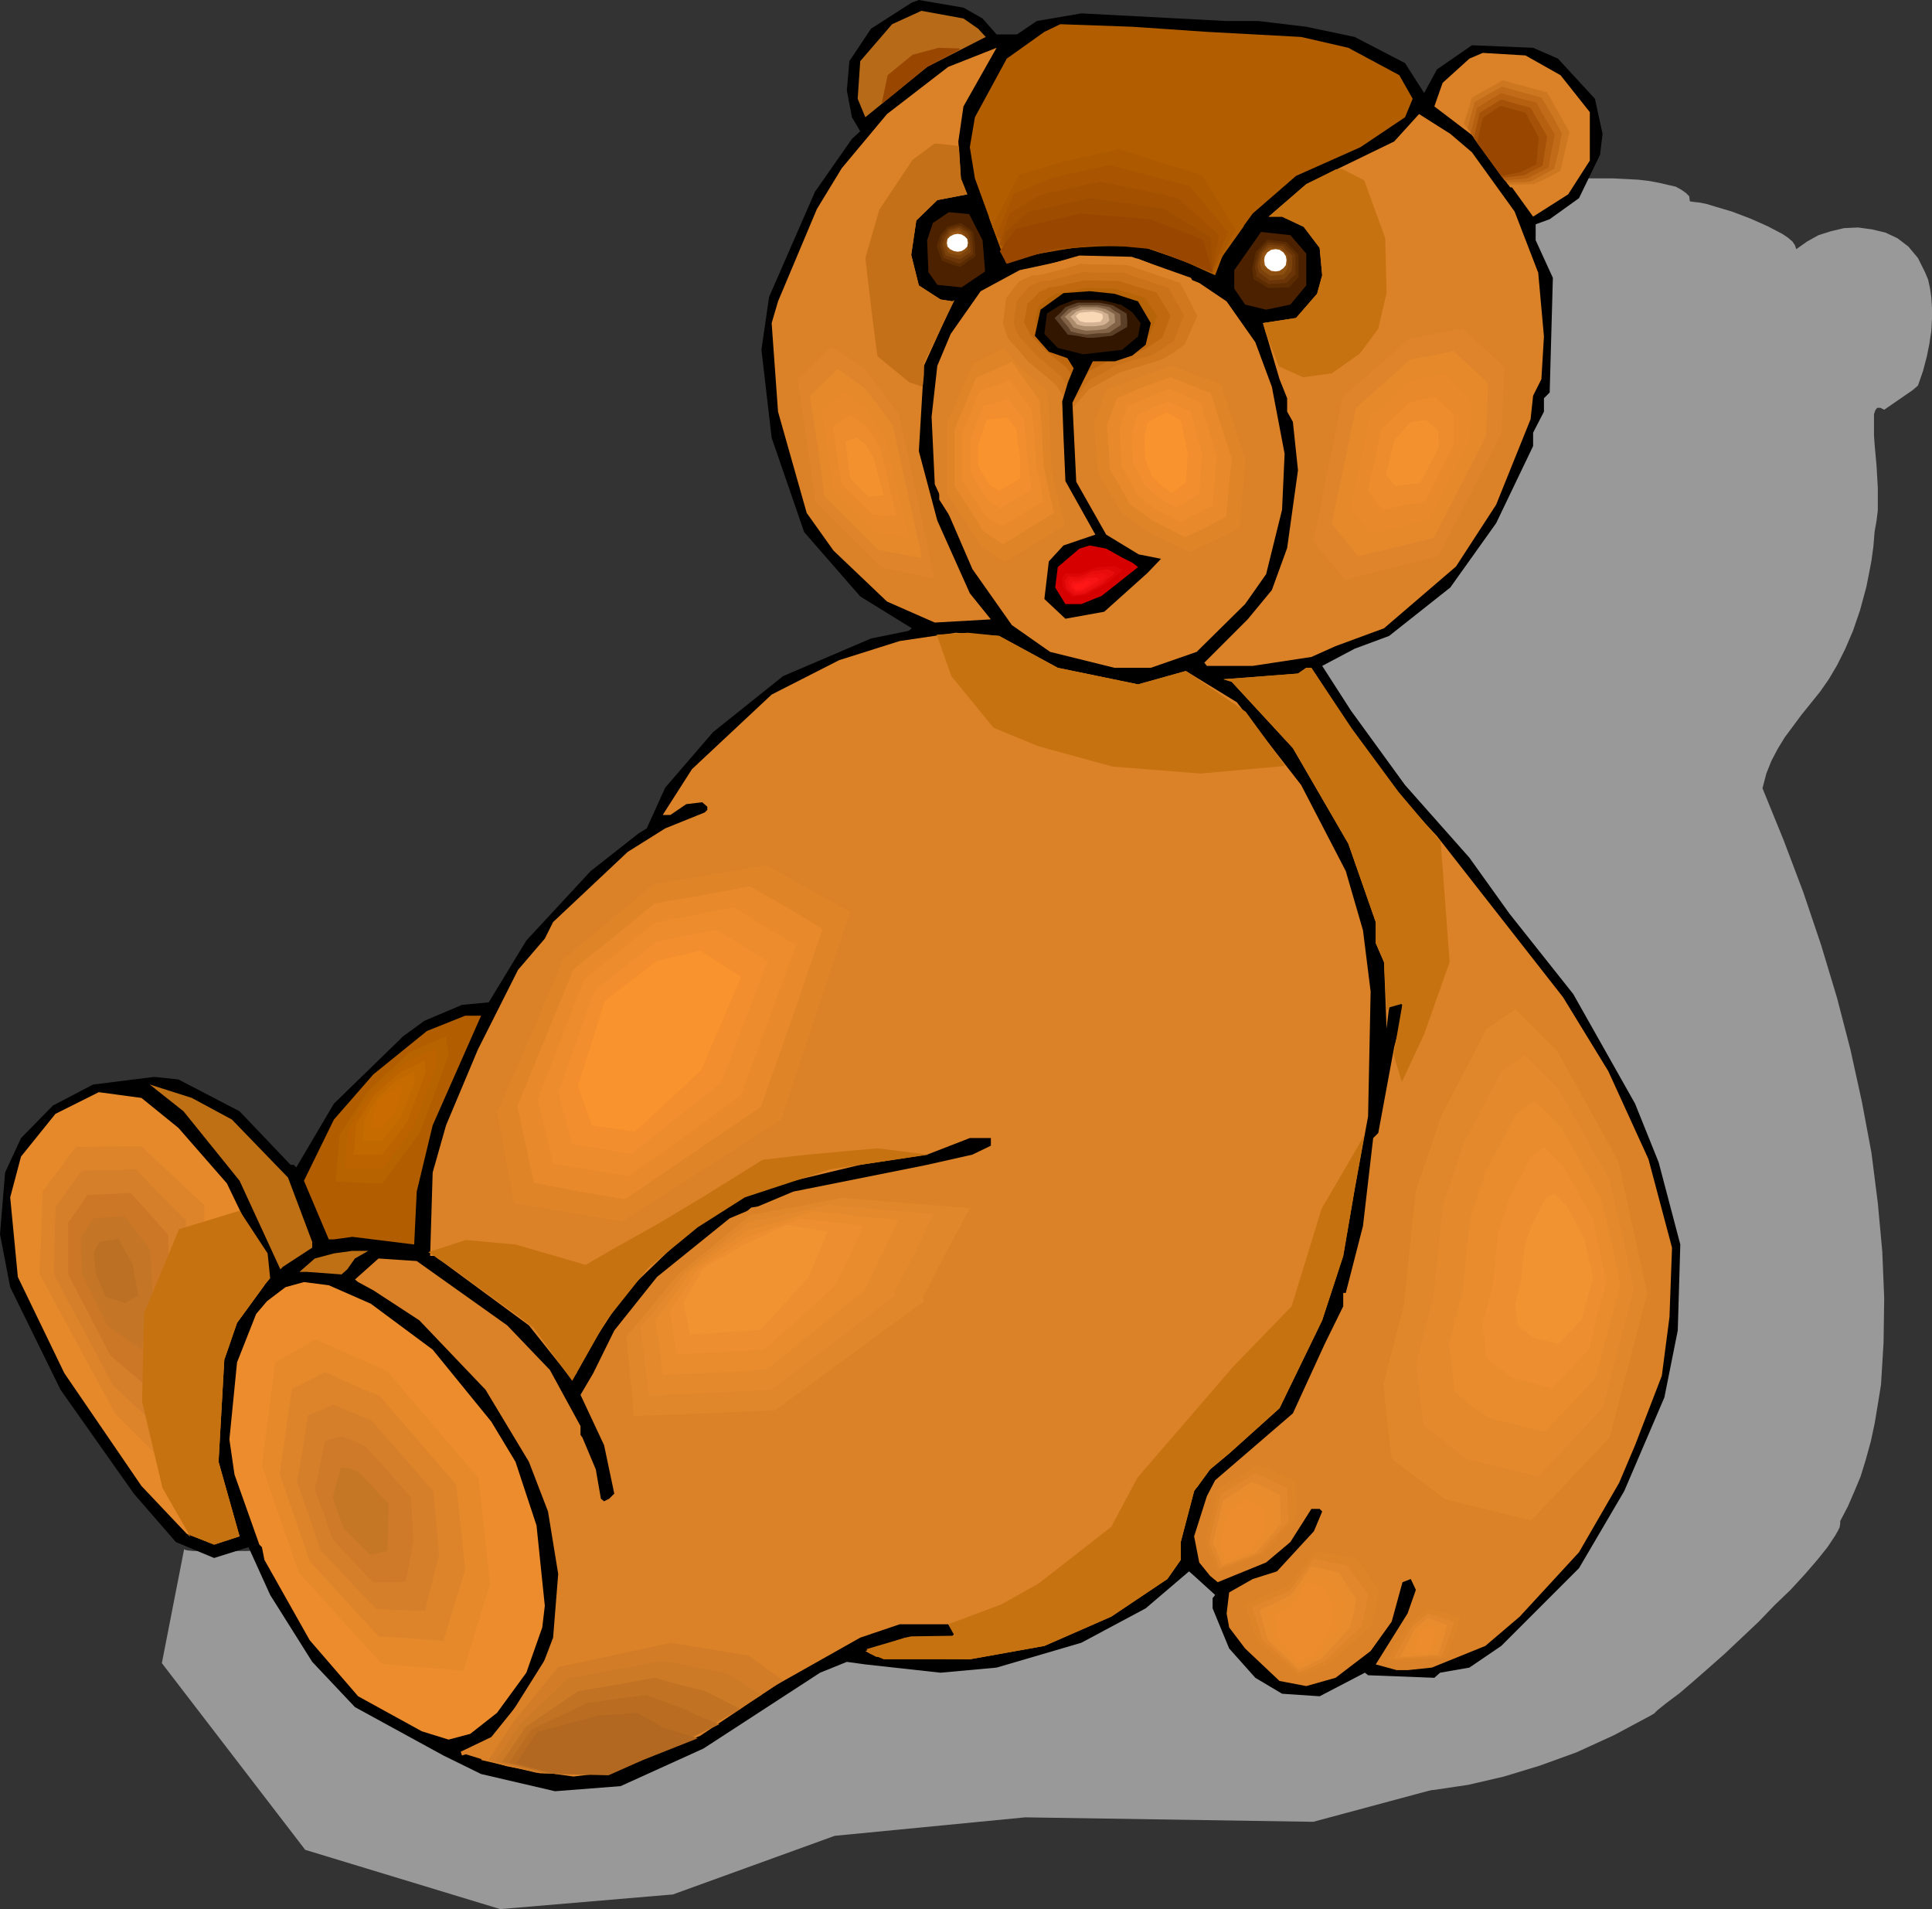 <?xml version="1.0" encoding="UTF-8" standalone="no"?>
<svg
   version="1.0"
   width="129.638mm"
   height="128.089mm"
   id="svg158"
   sodipodi:docname="Teddy Bear 39.wmf"
   xmlns:inkscape="http://www.inkscape.org/namespaces/inkscape"
   xmlns:sodipodi="http://sodipodi.sourceforge.net/DTD/sodipodi-0.dtd"
   xmlns="http://www.w3.org/2000/svg"
   xmlns:svg="http://www.w3.org/2000/svg">
  <rect width="100%" height="100%" fill="#333333" stroke="none"/>
  <sodipodi:namedview
     id="namedview158"
     pagecolor="#ffffff"
     bordercolor="#000000"
     borderopacity="0.25"
     inkscape:showpageshadow="2"
     inkscape:pageopacity="0.0"
     inkscape:pagecheckerboard="0"
     inkscape:deskcolor="#d1d1d1"
     inkscape:document-units="mm" />
  <defs
     id="defs1">
    <pattern
       id="WMFhbasepattern"
       patternUnits="userSpaceOnUse"
       width="6"
       height="6"
       x="0"
       y="0" />
  </defs>
  <path
     style="fill:#999999;fill-opacity:1;fill-rule:evenodd;stroke:none"
     d="m 342.268,49.769 h 0.485 l 1.131,-0.162 1.293,-0.162 1.616,-0.162 2.101,-0.162 2.424,-0.323 2.586,-0.323 2.909,-0.162 6.787,-0.646 7.11,-0.808 7.757,-0.485 7.918,-0.646 7.918,-0.323 7.595,-0.162 h 7.272 l 3.232,0.162 3.07,0.162 2.747,0.323 2.586,0.485 2.101,0.485 2.101,0.485 1.454,0.808 1.131,0.808 0.808,0.808 0.162,1.293 1.131,0.162 1.454,0.162 1.616,0.323 2.101,0.646 4.363,1.293 4.686,1.777 4.363,1.939 3.717,1.939 1.454,0.97 1.131,0.97 0.646,0.97 0.323,0.97 2.747,-1.939 2.909,-1.616 3.07,-0.97 3.394,-0.808 3.555,-0.162 3.555,0.485 3.394,0.808 3.07,1.454 2.747,2.101 2.424,2.909 1.778,3.555 0.808,1.939 0.485,2.262 0.323,2.262 0.162,2.585 v 2.747 l -0.162,3.07 -0.485,3.232 -0.646,3.232 -0.97,3.717 -1.293,3.717 -1.293,1.131 -7.272,5.009 -0.97,-0.485 h -0.808 l -0.485,0.646 -0.323,0.97 v 5.332 l 0.162,2.424 0.485,5.332 0.323,5.656 v 5.656 l -0.323,2.585 -0.485,2.747 -0.323,3.878 -0.485,3.555 -0.646,3.393 -0.646,3.232 -1.616,5.979 -1.778,5.171 -1.939,4.524 -2.101,4.201 -2.101,3.555 -2.262,3.232 -4.686,5.817 -4.202,5.656 -1.778,2.909 -1.616,3.07 -1.293,3.232 -0.97,3.716 5.333,13.089 5.01,13.25 4.525,13.412 4.04,13.412 3.394,13.089 2.909,13.25 2.424,12.927 1.616,12.765 1.131,12.281 0.485,11.796 -0.162,11.311 -0.646,10.665 -0.808,5.009 -0.808,4.848 -0.97,4.524 -1.293,4.686 -1.293,4.201 -1.616,3.878 -1.616,3.717 -1.939,3.716 v 0.646 l -0.162,0.97 -0.485,0.97 -0.646,1.131 -1.939,2.909 -2.586,3.232 -3.07,3.555 -3.717,4.04 -4.04,3.878 -4.04,4.201 -8.565,8.079 -4.202,3.717 -3.878,3.393 -3.394,2.909 -3.232,2.424 -2.424,1.939 -0.808,0.808 -0.808,0.485 -9.373,5.009 -9.534,4.363 -9.373,3.393 -9.05,2.747 -9.05,2.101 -8.726,1.293 -8.403,0.323 -7.918,-0.323 -7.757,-0.97 -7.11,-1.777 -6.626,-2.585 -5.979,-3.07 -5.171,-3.717 -2.424,-2.262 -2.424,-2.262 -1.939,-2.424 -1.778,-2.747 -1.616,-2.909 -1.454,-2.909 -4.686,-11.957 -4.202,-11.957 -3.555,-12.119 -2.747,-12.281 -2.101,-12.119 -1.778,-12.119 -1.131,-12.281 -0.646,-12.281 -0.162,-12.281 0.162,-12.119 0.485,-12.119 0.97,-12.119 1.131,-12.119 1.454,-11.957 3.555,-23.915 4.363,-23.592 4.525,-22.945 2.424,-11.473 2.262,-11.15 4.363,-21.976 2.101,-10.826 2.101,-10.503 1.616,-10.503 1.454,-10.18 1.293,-9.857 0.808,-9.857 0.646,-9.534 0.162,-9.372 v -2.262 l 24.402,-8.887 z"
     id="path1" />
  <path
     style="fill:#999999;fill-opacity:1;fill-rule:evenodd;stroke:none"
     d="m 46.702,392.819 -5.656,28.924 36.36,47.345 49.45,15.028 43.794,-3.717 41.046,-14.866 48.318,-4.686 73.043,1.131 60.115,-16.159 35.39,-36.842 -8.242,-41.366 -167.417,6.787 -98.737,15.028 h -1.293 l -1.454,0.162 -1.939,0.162 h -2.424 l -3.07,0.162 -3.232,0.162 -3.717,0.162 -3.878,0.323 -4.363,0.162 -9.211,0.485 -9.858,0.323 -20.2,0.97 -9.858,0.323 -9.05,0.323 h -4.04 l -4.04,0.162 h -3.555 l -3.07,0.162 H 53.166 l -2.424,-0.162 h -1.778 l -1.454,-0.162 -0.646,-0.162 z"
     id="path2" />
  <path
     style="fill:#000000;fill-opacity:1;fill-rule:evenodd;stroke:none"
     d="m 249.187,4.686 3.555,4.04 h 5.171 l 5.01,-3.393 11.312,-1.939 36.845,1.939 h 8.08 l 12.12,1.454 12.282,2.585 12.766,6.625 4.848,7.595 3.232,-5.979 8.888,-6.14 15.514,0.646 6.302,2.747 9.373,10.18 1.939,8.887 -0.646,5.332 -5.333,10.988 -7.434,5.332 -3.555,1.293 v 4.04 l 4.363,9.534 -0.808,29.086 -1.454,1.454 v 3.393 l -2.747,5.332 v 3.393 l -9.373,19.552 -11.635,16.32 -15.514,12.281 -8.726,3.232 -8.242,4.363 7.272,11.311 13.736,18.906 16.322,18.421 10.181,14.22 16.16,20.36 15.675,27.793 5.979,14.866 5.494,20.845 -0.646,21.814 -3.394,16.967 -10.181,23.753 -11.474,19.552 -19.715,19.714 -8.08,5.494 -7.434,1.293 -1.454,1.293 -16.806,-0.646 -0.808,-0.646 -11.474,5.979 -9.534,-0.646 -6.787,-4.04 -6.626,-7.433 -4.202,-10.18 v -2.585 l 0.646,-0.808 -5.333,-4.848 -1.293,-1.131 -10.989,9.372 -16.322,8.726 -21.493,6.302 -14.221,1.293 -19.069,-2.101 -4.686,-0.646 -6.787,2.747 -29.573,19.229 -21.008,9.534 -16.645,1.293 -18.746,-4.363 -9.534,-4.686 L 90.011,432.892 79.184,421.42 68.518,404.453 63.024,392.334 54.298,395.081 44.602,391.041 33.936,378.761 15.352,352.422 2.586,326.406 0,312.995 l 1.293,-15.674 4.04,-8.726 8.08,-8.241 10.181,-5.332 15.514,-1.939 6.141,0.646 15.514,8.079 12.928,13.573 h 0.808 l 0.646,0.646 9.534,-16.159 17.614,-17.128 5.333,-3.878 9.534,-4.04 6.787,-0.646 9.534,-15.674 16.322,-17.613 12.12,-9.534 2.101,-1.293 4.686,-10.342 12.12,-14.058 17.776,-14.22 22.301,-9.534 9.534,-1.939 0.808,-0.646 -13.09,-8.079 -14.221,-16.32 -8.242,-23.915 -2.586,-22.299 1.939,-13.412 11.635,-26.662 9.373,-13.412 2.101,-1.939 -2.101,-3.555 -1.293,-6.787 0.646,-7.433 5.494,-8.241 L 231.249,0.646 233.027,0 244.339,1.939 Z"
     id="path3" />
  <path
     style="fill:#b76b19;fill-opacity:1;fill-rule:evenodd;stroke:none"
     d="m 248.056,7.271 1.939,2.101 -14.867,7.595 -15.675,12.765 -1.939,-4.686 0.646,-9.534 8.08,-9.372 7.434,-3.393 10.666,1.939 z"
     id="path4" />
  <path
     style="fill:#b25e00;fill-opacity:1;fill-rule:evenodd;stroke:none"
     d="m 306.07,8.079 23.917,1.293 11.958,2.747 12.928,6.948 3.394,5.979 -1.939,4.686 -11.312,7.595 -16.322,7.271 -10.989,9.534 -7.434,10.18 -2.101,5.494 -15.675,-7.11 -19.392,-0.97 -5.171,0.97 -13.251,2.909 -7.434,-20.36 -1.293,-7.918 1.293,-7.595 8.08,-14.866 9.534,-6.787 4.04,-1.939 18.261,0.646 z"
     id="path5" />
  <path
     style="fill:#db8228;fill-opacity:1;fill-rule:evenodd;stroke:none"
     d="m 243.046,35.872 0.646,9.372 1.616,4.04 -7.595,1.454 -5.333,5.171 -1.293,8.726 1.939,7.756 5.494,3.555 3.232,0.485 -7.434,16.32 -1.293,21.653 4.686,17.613 8.242,18.421 5.333,6.625 -14.221,0.808 -12.12,-5.332 -13.574,-12.927 -6.787,-9.534 -7.272,-25.692 -1.616,-22.461 1.616,-5.494 9.858,-23.43 6.302,-10.342 11.474,-13.735 15.514,-11.957 12.282,-4.848 -8.403,14.866 z"
     id="path6" />
  <path
     style="fill:#db8228;fill-opacity:1;fill-rule:evenodd;stroke:none"
     d="m 395.758,19.067 7.434,9.372 v 12.281 l -5.494,8.564 -8.888,5.656 -14.221,-19.714 -10.827,-8.241 2.101,-5.979 6.787,-6.14 3.394,-1.454 10.827,0.646 z"
     id="path7" />
  <path
     style="fill:#db8228;fill-opacity:1;fill-rule:evenodd;stroke:none"
     d="m 373.296,38.619 10.827,15.028 5.979,15.512 1.454,16.159 -0.646,10.826 -2.101,4.201 -0.646,5.979 -8.726,21.653 -10.181,15.674 -18.261,15.674 -12.282,4.524 -6.141,2.747 -14.867,2.262 h -11.635 l -0.646,-0.808 10.989,-10.988 6.141,-7.433 3.878,-10.665 2.747,-19.714 -1.293,-12.281 -1.454,-2.585 v -3.393 l -1.939,-4.848 -4.202,-14.22 8.403,-1.293 5.333,-6.14 1.293,-4.686 -0.646,-6.948 -4.04,-5.332 -5.494,-2.585 h -3.394 l 9.534,-8.241 22.301,-10.826 6.302,-6.948 7.918,5.009 z"
     id="path8" />
  <path
     style="fill:#4c2100;fill-opacity:1;fill-rule:evenodd;stroke:none"
     d="m 249.187,60.918 0.646,7.918 -5.979,4.04 -6.141,-0.646 -2.262,-3.232 -0.323,-8.079 1.454,-4.363 4.04,-2.747 5.171,0.485 z"
     id="path9" />
  <path
     style="fill:#4c2100;fill-opacity:1;fill-rule:evenodd;stroke:none"
     d="m 331.28,64.312 v 8.079 l -4.04,4.848 -6.141,1.293 -5.333,-1.293 -2.747,-4.04 v -4.686 l 6.787,-9.695 7.434,0.808 z"
     id="path10" />
  <path
     style="fill:#db8228;fill-opacity:1;fill-rule:evenodd;stroke:none"
     d="m 304.131,71.745 6.949,4.686 7.272,10.342 4.202,11.311 3.232,16.967 -0.646,14.22 -4.04,16.32 -5.333,7.595 -12.282,12.119 -11.635,4.04 h -9.211 l -16.322,-4.04 -9.696,-6.787 -10.019,-14.22 -6.141,-14.22 -3.394,-7.271 -0.808,-17.128 1.454,-12.927 3.394,-8.079 7.595,-10.826 9.858,-5.332 16.483,-3.555 13.574,0.646 z"
     id="path11" />
  <path
     style="fill:#db8228;fill-opacity:1;fill-rule:evenodd;stroke:none"
     d="m 268.256,169.344 20.362,4.201 12.12,-3.393 12.928,7.918 16.322,21.006 11.312,21.814 4.363,15.028 1.939,15.512 -0.646,31.671 -3.394,18.421 -2.909,16.967 -5.333,16.32 -10.827,22.299 -12.766,11.473 -4.848,4.04 -4.04,5.494 -3.394,12.927 v 4.524 l -3.394,4.848 -14.221,9.534 -16.968,7.433 -18.907,3.393 -23.755,-0.646 -2.747,-1.454 10.181,-3.393 h 8.888 l 0.646,0.646 h 1.293 l 1.939,-1.939 -1.939,-2.101 h -12.282 l -10.019,3.393 -21.493,12.119 -20.2,12.927 -20.685,8.887 -10.342,1.293 -10.504,-1.454 -6.302,-1.131 -5.818,-1.616 -4.686,-1.454 -0.97,0.323 -0.323,-0.97 7.757,-3.717 11.474,-14.22 4.202,-10.988 1.293,-16.159 -2.586,-15.836 -4.848,-12.604 -10.989,-18.259 -16.806,-17.613 -11.635,-7.595 -3.878,-2.101 -0.808,-0.646 5.979,-5.332 9.696,0.646 22.947,16.32 10.827,11.311 7.757,14.22 v 2.262 l 0.485,0.646 3.394,8.079 1.293,7.433 0.808,0.646 1.293,-0.646 1.293,-1.293 -2.586,-12.281 -5.979,-12.765 3.232,-5.494 5.333,-10.826 10.827,-13.573 18.422,-14.866 16.16,-6.787 33.936,-6.787 11.474,-2.585 4.686,-2.262 v -1.939 h -5.333 l -10.827,4.201 -16.968,2.585 -19.554,4.686 -10.181,3.555 -2.909,1.939 -9.373,5.332 -17.614,16.967 -12.282,18.906 v 1.454 l -1.454,1.293 -10.666,-13.412 -23.917,-17.613 h -1.131 l 0.646,-21.168 3.394,-11.957 8.08,-19.229 10.181,-20.198 6.787,-7.918 2.101,-4.201 18.907,-17.775 9.534,-5.979 10.019,-4.04 0.646,-0.646 v -0.808 l -1.293,-1.131 -4.04,0.485 -4.04,2.747 h -1.939 l 7.434,-11.634 20.2,-18.906 17.13,-8.726 15.352,-4.848 14.221,-2.101 10.989,0.808 z"
     id="path12" />
  <path
     style="fill:#c67211;fill-opacity:1;fill-rule:evenodd;stroke:none"
     d="m 345.985,287.949 -10.827,18.583 -7.595,24.723 -14.867,15.351 -24.24,28.116 -6.626,12.442 -18.422,14.381 -9.534,5.332 -13.413,5.009 1.616,2.909 -10.989,0.162 -1.454,0.323 -9.858,2.909 0.808,1.131 3.555,1.454 h 21.816 l 18.907,-3.393 16.968,-7.433 14.221,-9.534 3.394,-4.848 v -4.524 l 3.394,-12.927 0.323,-0.485 v -0.323 h 0.323 l 3.394,-4.686 4.848,-4.04 12.766,-11.473 10.827,-22.299 5.333,-16.32 2.909,-16.967 z"
     id="path13" />
  <path
     style="fill:#db8228;fill-opacity:1;fill-rule:evenodd;stroke:none"
     d="m 341.945,183.725 13.736,18.906 8.726,9.372 31.997,40.882 11.474,18.744 10.181,22.299 5.979,22.461 -0.646,17.613 -1.939,14.866 -6.787,17.613 -4.04,9.534 -10.181,17.613 -15.029,16.32 -8.726,7.433 -13.574,5.494 -6.141,0.646 h -2.747 l -5.333,-1.454 8.08,-12.927 2.101,-5.979 -1.293,-2.747 -2.101,0.808 -2.747,10.018 -5.333,7.433 -8.888,6.787 -7.434,2.101 -6.787,-1.293 -8.726,-8.241 -4.04,-5.332 -0.646,-3.555 0.646,-5.332 5.979,-3.393 6.141,-1.939 9.373,-10.18 2.101,-5.009 -0.646,-0.646 h -2.101 l -5.333,8.403 -6.141,5.171 -12.282,5.009 -1.939,-1.616 -2.747,-3.393 -1.293,-6.625 3.232,-10.18 2.101,-4.04 19.715,-16.967 8.08,-17.613 4.686,-9.534 v -3.393 h 0.646 l 4.363,-16.967 2.586,-22.299 1.293,-1.293 4.04,-21.814 2.101,-7.918 v -2.747 l -0.808,-0.646 h -1.293 l -1.293,1.293 -0.646,5.332 -0.646,-16.805 -2.101,-4.848 v -5.332 l -6.949,-19.875 -14.059,-24.238 -15.514,-16.805 -2.101,-0.646 18.907,-1.454 2.101,-1.454 h 1.293 z"
     id="path14" />
  <path
     style="fill:#b25e00;fill-opacity:1;fill-rule:evenodd;stroke:none"
     d="m 109.726,285.363 -4.04,16.805 -0.646,13.412 -15.675,-1.939 -4.686,0.646 h -1.293 l -6.302,-14.866 7.595,-15.512 10.019,-11.473 13.574,-10.988 9.696,-3.878 h 4.04 z"
     id="path15" />
  <path
     style="fill:#bf7014;fill-opacity:1;fill-rule:evenodd;stroke:none"
     d="m 58.822,283.909 14.221,14.704 6.141,16.32 v 1.454 l -7.434,4.848 -0.646,0.646 -10.342,-22.461 -14.221,-17.613 -8.565,-6.787 10.666,3.393 z"
     id="path16" />
  <path
     style="fill:#e5892b;fill-opacity:1;fill-rule:evenodd;stroke:none"
     d="m 45.248,286.01 12.282,14.058 8.888,18.421 0.646,7.433 -6.949,9.534 -3.232,9.372 -1.454,25.854 5.333,18.906 -6.464,2.101 L 47.349,388.941 35.875,376.822 16.322,348.221 4.525,323.821 2.586,303.623 5.333,293.281 l 8.726,-10.826 10.989,-5.494 10.827,1.454 z"
     id="path17" />
  <path
     style="fill:#bf7014;fill-opacity:1;fill-rule:evenodd;stroke:none"
     d="m 90.011,319.135 -1.939,2.747 -1.454,1.293 -8.726,-0.646 h -1.939 l 3.878,-3.393 4.848,-1.293 4.686,-0.646 h 4.04 z"
     id="path18" />
  <path
     style="fill:#ed8c2d;fill-opacity:1;fill-rule:evenodd;stroke:none"
     d="m 94.051,330.608 15.675,11.634 14.867,18.259 6.141,10.18 5.333,16.159 2.101,20.36 -0.646,5.494 -4.04,11.473 -7.434,10.18 -6.787,5.332 -5.494,1.454 -6.787,-2.101 -16.16,-8.887 -12.282,-14.22 -11.474,-20.36 -0.646,-3.232 -0.646,-0.646 -6.302,-17.775 -1.293,-8.887 1.939,-19.552 4.848,-12.281 2.747,-3.232 4.686,-3.555 4.686,-1.293 6.302,0.808 z"
     id="path19" />
  <path
     style="fill:#4c2100;fill-opacity:1;fill-rule:evenodd;stroke:none"
     d="m 236.905,62.373 1.131,-3.232 1.939,-1.939 3.878,-1.131 3.555,2.424 0.646,3.393 0.162,3.555 -4.686,3.232 -5.171,-1.777 z"
     id="path20" />
  <path
     style="fill:#5b2b02;fill-opacity:1;fill-rule:evenodd;stroke:none"
     d="m 237.552,62.373 0.97,-2.909 0.97,-0.97 0.808,-0.97 3.394,-0.97 3.07,2.101 0.485,3.07 0.162,3.232 -1.939,1.293 -1.939,1.454 -2.262,-0.646 -2.424,-0.97 -0.646,-1.777 z"
     id="path21" />
  <path
     style="fill:#6b3507;fill-opacity:1;fill-rule:evenodd;stroke:none"
     d="m 238.36,62.211 0.323,-1.131 0.323,-1.293 0.808,-0.808 0.646,-0.97 1.616,-0.485 1.454,-0.323 1.293,0.808 1.293,0.808 0.323,1.454 0.162,1.293 0.162,1.454 v 1.454 l -3.394,2.424 -4.04,-1.454 z"
     id="path22" />
  <path
     style="fill:#7c420c;fill-opacity:1;fill-rule:evenodd;stroke:none"
     d="m 239.006,62.05 0.646,-1.939 0.646,-0.97 0.485,-0.808 2.586,-0.646 2.101,1.454 0.323,1.131 0.162,1.131 0.162,1.293 v 1.293 l -1.454,0.97 -1.293,0.808 -3.555,-0.97 z"
     id="path23" />
  <path
     style="fill:#8c4f0f;fill-opacity:1;fill-rule:evenodd;stroke:none"
     d="m 239.653,61.888 0.485,-1.454 0.97,-1.616 1.131,-0.323 0.97,-0.323 1.454,1.293 0.485,1.777 0.162,1.131 0.162,0.97 -1.131,0.808 -0.97,0.646 -1.616,-0.323 -1.293,-0.323 z"
     id="path24" />
  <path
     style="fill:#9b5614;fill-opacity:1;fill-rule:evenodd;stroke:none"
     d="m 240.137,61.888 0.485,-1.293 0.808,-1.454 1.616,-0.485 1.131,0.97 0.162,1.454 0.323,1.777 -1.454,1.131 -2.424,-0.485 z"
     id="path25" />
  <path
     style="fill:#4c2100;fill-opacity:1;fill-rule:evenodd;stroke:none"
     d="m 317.22,71.26 -0.323,-2.909 1.131,-4.686 3.07,-3.555 5.818,0.808 3.232,3.717 v 6.463 l -2.747,2.909 h -6.141 l -4.202,-2.424 z"
     id="path26" />
  <path
     style="fill:#5b2b02;fill-opacity:1;fill-rule:evenodd;stroke:none"
     d="m 317.867,70.614 -0.323,-2.585 0.485,-2.101 0.485,-2.101 2.909,-3.07 4.848,0.646 3.07,3.232 v 5.656 l -2.424,2.585 -5.333,0.162 -1.778,-1.131 -1.939,-1.131 z"
     id="path27" />
  <path
     style="fill:#6b3507;fill-opacity:1;fill-rule:evenodd;stroke:none"
     d="m 318.675,69.806 -0.162,-0.97 -0.323,-1.131 0.97,-3.717 1.131,-1.293 1.293,-1.293 4.202,0.485 2.747,2.747 v 4.848 l -2.262,2.262 -4.525,0.323 -1.616,-0.97 -1.616,-1.131 z"
     id="path28" />
  <path
     style="fill:#7c420c;fill-opacity:1;fill-rule:evenodd;stroke:none"
     d="m 319.321,69.159 -0.485,-1.777 0.485,-1.777 0.323,-1.454 0.97,-0.97 1.131,-1.131 3.555,0.323 1.131,1.293 1.293,1.131 v 2.101 l -0.162,1.777 -0.97,1.131 -0.808,0.97 -1.778,0.162 -1.939,0.162 z"
     id="path29" />
  <path
     style="fill:#8c4f0f;fill-opacity:1;fill-rule:evenodd;stroke:none"
     d="m 319.968,68.351 -0.485,-1.454 0.646,-2.747 1.778,-1.454 1.454,0.162 h 1.454 l 1.778,1.939 v 3.07 l -0.485,0.97 -0.646,0.808 -3.232,0.323 -2.424,-1.616 z"
     id="path30" />
  <path
     style="fill:#9b5614;fill-opacity:1;fill-rule:evenodd;stroke:none"
     d="m 320.614,67.705 -0.485,-1.293 0.485,-2.101 1.454,-0.97 2.424,-0.162 1.293,1.616 v 2.262 l -0.808,1.454 -2.424,0.485 z"
     id="path31" />
  <path
     style="fill:#ffffff;fill-opacity:1;fill-rule:evenodd;stroke:none"
     d="m 245.47,61.565 -0.162,0.97 -0.646,0.646 -0.808,0.485 -0.97,0.162 -0.97,-0.162 -0.97,-0.485 -0.646,-0.646 -0.162,-0.97 0.162,-0.97 0.646,-0.646 0.97,-0.485 0.97,-0.162 0.97,0.162 0.808,0.485 0.646,0.646 z"
     id="path32" />
  <path
     style="fill:#ffffff;fill-opacity:1;fill-rule:evenodd;stroke:none"
     d="m 326.27,65.928 -0.162,1.293 -0.646,0.808 -0.97,0.646 -0.97,0.162 -1.131,-0.162 -0.97,-0.646 -0.646,-0.808 -0.162,-1.293 0.162,-0.97 0.646,-0.97 0.97,-0.646 1.131,-0.162 0.97,0.162 0.97,0.646 0.646,0.97 z"
     id="path33" />
  <path
     style="fill:#c47019;fill-opacity:1;fill-rule:evenodd;stroke:none"
     d="m 243.046,37.003 -5.979,-0.646 -5.656,4.201 -8.403,12.604 -3.555,12.281 1.778,15.028 1.293,9.857 8.08,6.625 3.394,1.131 0.323,-3.07 v -2.909 l 7.757,-15.997 -0.646,0.323 -2.909,-0.485 -5.494,-3.555 -1.939,-7.756 1.293,-8.726 5.333,-5.171 7.595,-1.454 -1.616,-4.04 -0.485,-7.918 z"
     id="path34" />
  <path
     style="fill:#c67211;fill-opacity:1;fill-rule:evenodd;stroke:none"
     d="m 338.713,42.982 1.616,-0.162 5.656,2.909 5.333,14.704 0.323,13.897 -2.101,9.049 -4.686,6.302 -7.11,5.009 -7.272,0.97 -6.141,-2.747 -3.394,-8.726 -0.646,-2.262 8.403,-1.293 5.333,-6.14 1.293,-4.686 -0.646,-6.948 -4.04,-5.332 -5.494,-2.585 h -3.394 l 9.534,-8.241 z"
     id="path35" />
  <path
     style="fill:#db8228;fill-opacity:1;fill-rule:evenodd;stroke:none"
     d="m 382.992,47.507 -12.443,-17.29 2.101,-6.948 8.565,-4.524 12.605,3.232 6.302,10.988 -3.07,10.665 -7.272,3.878 z"
     id="path36" />
  <path
     style="fill:#ce7721;fill-opacity:1;fill-rule:evenodd;stroke:none"
     d="m 382.507,46.86 -5.494,-7.595 -5.818,-7.918 1.131,-3.393 0.97,-3.232 4.04,-2.262 3.717,-2.101 11.312,3.07 5.656,10.018 -2.262,9.857 -3.232,1.777 -3.555,1.616 z"
     id="path37" />
  <path
     style="fill:#c16b19;fill-opacity:1;fill-rule:evenodd;stroke:none"
     d="m 382.022,46.214 -9.858,-13.735 1.778,-6.625 6.949,-3.878 10.019,2.747 2.747,4.524 2.424,4.524 -0.808,4.524 -1.131,4.524 -5.979,3.232 -3.07,0.162 z"
     id="path38" />
  <path
     style="fill:#b56011;fill-opacity:1;fill-rule:evenodd;stroke:none"
     d="m 381.537,45.729 -8.565,-11.957 0.808,-3.232 0.808,-3.232 6.141,-3.717 4.525,1.293 4.363,1.131 2.262,4.04 2.424,4.04 -1.616,8.403 -5.333,2.747 z"
     id="path39" />
  <path
     style="fill:#a55107;fill-opacity:1;fill-rule:evenodd;stroke:none"
     d="m 381.052,45.083 -7.272,-10.018 1.454,-6.463 5.494,-3.393 3.717,1.131 3.717,0.97 4.202,7.271 -1.131,7.433 -4.686,2.424 z"
     id="path40" />
  <path
     style="fill:#994700;fill-opacity:1;fill-rule:evenodd;stroke:none"
     d="m 380.729,44.598 -6.141,-8.403 1.454,-6.302 4.525,-3.07 6.302,1.777 3.394,6.302 -0.646,6.787 -3.878,1.939 z"
     id="path41" />
  <path
     style="fill:#b25e00;fill-opacity:1;fill-rule:evenodd;stroke:none"
     d="m 250.803,55.101 4.363,11.634 5.01,-2.424 22.139,-4.201 25.21,8.403 7.918,-11.15 -7.272,-15.674 -22.139,-7.918 -26.502,5.656 z"
     id="path42" />
  <path
     style="fill:#ad5900;fill-opacity:1;fill-rule:evenodd;stroke:none"
     d="m 251.611,57.525 3.07,4.201 2.909,4.201 3.232,-0.97 3.394,-1.131 20.2,-3.232 11.635,4.04 11.474,4.04 3.07,-5.332 2.747,-5.171 -8.403,-13.735 -10.504,-3.232 -10.666,-3.393 -7.11,1.616 -6.787,1.454 -11.474,3.393 z"
     id="path43" />
  <path
     style="fill:#a85400;fill-opacity:1;fill-rule:evenodd;stroke:none"
     d="m 252.581,59.787 3.717,2.747 3.717,2.585 8.08,-1.777 9.05,-0.97 9.211,-1.131 21.17,7.595 1.939,-5.171 1.939,-4.848 -9.696,-11.634 -20.362,-5.332 -7.272,1.616 -7.272,1.616 -9.696,4.04 -2.262,5.494 z"
     id="path44" />
  <path
     style="fill:#a35100;fill-opacity:1;fill-rule:evenodd;stroke:none"
     d="m 253.389,62.211 9.211,2.262 4.848,-0.808 4.686,-0.808 8.242,-0.485 7.918,-0.485 19.23,6.948 1.616,-9.372 -10.666,-9.372 -19.554,-4.04 -15.19,3.393 -7.757,4.686 z"
     id="path45" />
  <path
     style="fill:#9e4c00;fill-opacity:1;fill-rule:evenodd;stroke:none"
     d="m 254.358,64.473 5.333,-0.323 5.494,-0.485 5.333,-0.646 5.494,-0.646 14.382,0.162 17.13,6.463 -0.485,-8.887 -5.979,-3.555 -5.979,-3.717 -18.746,-2.585 -15.837,3.555 -2.747,2.585 -2.909,2.424 z"
     id="path46" />
  <path
     style="fill:#994700;fill-opacity:1;fill-rule:evenodd;stroke:none"
     d="m 255.328,66.897 12.282,-3.878 12.443,-0.97 12.282,1.131 15.19,5.979 -2.424,-8.403 -13.413,-5.171 -17.776,-1.454 -16.322,3.878 -4.04,5.656 z"
     id="path47" />
  <path
     style="fill:#994700;fill-opacity:1;fill-rule:evenodd;stroke:none"
     d="m 223.654,26.016 1.454,-6.948 6.302,-5.171 6.626,-1.777 5.333,0.162 v 0.323 l -8.242,4.363 -11.312,9.21 z"
     id="path48" />
  <path
     style="fill:#c67211;fill-opacity:1;fill-rule:evenodd;stroke:none"
     d="m 365.377,213.457 2.262,30.54 -6.464,18.259 -5.656,12.119 -2.101,-6.948 2.262,-12.927 -3.394,0.97 v 0.485 l -0.646,0.162 -0.646,-12.119 -2.101,-4.848 v -5.332 l -6.949,-19.875 -14.059,-24.238 -15.514,-16.805 -2.101,-0.646 18.907,-1.454 2.101,-1.454 h 1.293 l 10.342,15.512 11.797,15.997 z"
     id="path49" />
  <path
     style="fill:#db8228;fill-opacity:1;fill-rule:evenodd;stroke:none"
     d="m 203.131,286.979 19.392,-59.787 -23.917,-13.412 -32.966,5.656 -25.371,21.006 -19.23,43.629 4.525,25.854 31.35,5.332 z"
     id="path50" />
  <path
     style="fill:#e08428;fill-opacity:1;fill-rule:evenodd;stroke:none"
     d="m 198.121,283.909 17.453,-52.677 -10.504,-5.817 -10.666,-5.979 -28.603,4.848 -22.947,18.906 -8.242,19.552 -8.565,19.39 4.363,22.945 27.31,4.686 z"
     id="path51" />
  <path
     style="fill:#e8892b;fill-opacity:1;fill-rule:evenodd;stroke:none"
     d="m 192.95,280.677 7.918,-22.461 7.757,-22.622 -9.05,-5.494 -9.373,-5.332 -12.12,2.262 -12.12,2.101 -10.181,8.403 -10.342,8.241 -14.221,34.741 4.202,19.39 11.635,2.262 11.474,1.939 17.291,-11.796 z"
     id="path52" />
  <path
     style="fill:#ed8c2d;fill-opacity:1;fill-rule:evenodd;stroke:none"
     d="m 187.941,277.607 6.949,-18.906 6.949,-19.067 -7.918,-4.686 -7.918,-4.848 -19.877,3.878 -9.05,7.271 -8.888,7.11 -11.797,30.378 3.878,16.32 9.696,1.616 9.373,1.616 14.382,-10.18 z"
     id="path53" />
  <path
     style="fill:#f28e2d;fill-opacity:1;fill-rule:evenodd;stroke:none"
     d="m 182.931,274.537 11.797,-30.863 -6.464,-3.878 -6.464,-4.04 -7.757,1.454 -7.595,1.616 -15.675,12.281 -9.211,26.016 3.555,13.089 15.029,2.424 z"
     id="path54" />
  <path
     style="fill:#f9932d;fill-opacity:1;fill-rule:evenodd;stroke:none"
     d="m 177.76,271.467 10.181,-23.753 -10.342,-6.625 -10.989,2.585 -13.251,10.18 -6.787,21.491 3.555,10.018 10.827,1.616 z"
     id="path55" />
  <path
     style="fill:#c67211;fill-opacity:1;fill-rule:evenodd;stroke:none"
     d="m 108.595,317.519 9.534,-3.07 12.605,1.131 17.776,5.171 6.141,-3.555 12.928,-7.271 10.504,-6.302 15.352,-9.534 11.312,-1.293 17.776,-1.616 12.928,1.616 -24.886,3.717 -21.654,7.11 -11.958,7.595 -12.605,10.342 -10.666,13.412 -8.565,15.189 -9.858,-13.573 -0.323,-0.162 -0.808,-0.646 -1.293,-0.97 -1.616,-1.293 -2.101,-1.454 -2.262,-1.616 -4.686,-3.393 -4.848,-3.555 -2.262,-1.616 -2.101,-1.454 -1.778,-1.131 -1.293,-0.97 -0.97,-0.646 z"
     id="path56" />
  <path
     style="fill:#db8228;fill-opacity:1;fill-rule:evenodd;stroke:none"
     d="m 241.107,330.608 13.736,-25.692 -37.653,-2.747 -26.664,4.04 -20.038,17.128 -15.352,17.613 2.262,23.269 40.238,-1.777 44.117,-31.025 z"
     id="path57" />
  <path
     style="fill:#e0872b;fill-opacity:1;fill-rule:evenodd;stroke:none"
     d="m 233.997,329.153 5.818,-11.311 6.141,-11.473 -32.32,-2.585 -23.432,4.363 -8.888,7.433 -9.211,7.433 -13.251,15.997 1.939,20.037 17.938,-0.646 17.938,-0.808 18.907,-13.897 18.746,-13.735 z"
     id="path58" />
  <path
     style="fill:#e5892d;fill-opacity:1;fill-rule:evenodd;stroke:none"
     d="m 226.725,327.861 5.171,-9.857 4.848,-10.18 -13.251,-1.131 -13.413,-1.131 -20.2,4.363 -16.16,12.765 -5.494,6.948 -5.818,7.11 1.131,8.564 0.97,8.564 15.675,-0.646 15.352,-0.808 15.837,-11.957 15.675,-11.957 z"
     id="path59" />
  <path
     style="fill:#e88c2d;fill-opacity:1;fill-rule:evenodd;stroke:none"
     d="m 219.453,326.73 8.403,-17.29 -10.504,-1.131 -10.827,-1.131 -8.403,2.424 -8.565,2.262 -14.382,10.503 -4.363,6.14 -4.525,6.14 1.778,14.058 13.413,-0.646 13.09,-0.808 25.048,-20.36 z"
     id="path60" />
  <path
     style="fill:#ed8e30;fill-opacity:1;fill-rule:evenodd;stroke:none"
     d="m 212.181,325.275 3.555,-7.11 3.232,-7.433 -8.08,-0.808 -7.918,-0.97 -13.736,4.848 -12.443,8.241 -3.394,5.171 -3.555,5.171 0.808,5.656 0.97,5.494 22.139,-1.293 9.373,-8.241 9.05,-8.403 z"
     id="path61" />
  <path
     style="fill:#f29332;fill-opacity:1;fill-rule:evenodd;stroke:none"
     d="m 204.909,323.983 5.01,-11.634 -10.342,-1.777 -10.666,5.009 -10.504,5.979 -5.01,8.726 1.616,8.079 17.776,-1.131 z"
     id="path62" />
  <path
     style="fill:#db8228;fill-opacity:1;fill-rule:evenodd;stroke:none"
     d="m 308.171,399.121 -3.555,-8.403 3.878,-15.028 11.312,-6.625 10.666,4.686 0.323,10.342 -9.534,10.342 z"
     id="path63" />
  <path
     style="fill:#dd8428;fill-opacity:1;fill-rule:evenodd;stroke:none"
     d="m 308.817,398.313 -3.232,-7.433 1.778,-6.625 1.616,-6.948 5.171,-2.909 4.848,-3.07 9.534,4.201 0.162,9.372 -8.403,9.21 z"
     id="path64" />
  <path
     style="fill:#e2872b;fill-opacity:1;fill-rule:evenodd;stroke:none"
     d="m 309.302,397.666 -1.293,-3.232 -1.454,-3.232 3.07,-12.281 8.726,-5.332 8.08,3.717 0.162,4.201 0.323,4.201 -3.878,4.201 -3.555,4.04 -5.01,1.939 z"
     id="path65" />
  <path
     style="fill:#e88c2d;fill-opacity:1;fill-rule:evenodd;stroke:none"
     d="m 309.948,397.02 -1.131,-2.909 -1.293,-2.909 1.293,-5.171 1.293,-5.494 7.434,-4.848 7.11,3.393 0.162,7.433 -6.302,7.271 z"
     id="path66" />
  <path
     style="fill:#ea8c2b;fill-opacity:1;fill-rule:evenodd;stroke:none"
     d="m 310.595,396.374 -2.101,-5.009 1.131,-4.524 1.131,-4.686 6.141,-4.201 5.818,2.909 0.162,3.393 v 3.07 l -2.586,3.232 -2.586,3.07 -3.555,1.454 z"
     id="path67" />
  <path
     style="fill:#ed8c2d;fill-opacity:1;fill-rule:evenodd;stroke:none"
     d="m 311.241,395.727 -1.778,-4.201 1.939,-7.918 4.686,-3.393 4.686,2.424 0.162,5.494 -4.202,5.332 z"
     id="path68" />
  <path
     style="fill:#db8228;fill-opacity:1;fill-rule:evenodd;stroke:none"
     d="m 317.059,415.764 -3.232,-9.857 12.282,-5.009 8.403,-9.534 11.474,2.101 6.787,8.887 -2.424,9.372 -11.797,10.342 -9.05,3.555 z"
     id="path69" />
  <path
     style="fill:#dd8428;fill-opacity:1;fill-rule:evenodd;stroke:none"
     d="m 318.675,415.764 -2.909,-9.049 10.827,-4.524 7.272,-8.887 10.181,1.939 5.818,8.241 -0.97,4.363 -0.97,4.201 -10.504,9.534 -7.918,3.393 z"
     id="path70" />
  <path
     style="fill:#e2872b;fill-opacity:1;fill-rule:evenodd;stroke:none"
     d="m 320.129,415.764 -2.586,-8.241 9.534,-4.201 6.141,-8.079 4.363,0.97 4.202,0.808 2.747,3.878 2.424,3.555 -0.808,4.04 -0.808,3.878 -4.686,4.363 -4.363,4.363 -3.394,1.616 -3.394,1.454 z"
     id="path71" />
  <path
     style="fill:#e88c2d;fill-opacity:1;fill-rule:evenodd;stroke:none"
     d="m 321.422,415.764 -1.939,-7.433 7.918,-3.878 5.171,-7.271 7.11,1.616 2.101,3.555 2.262,3.232 -1.616,7.11 -7.272,7.918 -2.909,1.454 -2.909,1.293 z"
     id="path72" />
  <path
     style="fill:#ea8c2b;fill-opacity:1;fill-rule:evenodd;stroke:none"
     d="m 323.038,415.764 -0.808,-3.393 -0.97,-3.393 6.464,-3.232 4.202,-6.625 2.909,0.808 2.747,0.808 1.778,2.909 1.778,3.07 -0.646,3.232 -0.646,3.07 -5.979,7.271 -4.525,2.262 -3.232,-3.232 z"
     id="path73" />
  <path
     style="fill:#ed8c2d;fill-opacity:1;fill-rule:evenodd;stroke:none"
     d="m 324.492,415.764 -1.293,-5.979 4.848,-2.909 3.232,-5.656 4.363,1.293 2.424,5.332 -0.808,5.494 -4.363,6.463 -3.555,1.939 z"
     id="path74" />
  <path
     style="fill:#db8228;fill-opacity:1;fill-rule:evenodd;stroke:none"
     d="m 367.155,420.612 -16.968,0.97 6.626,-10.665 5.818,-4.201 9.211,2.747 v 0.162 l -0.162,0.323 -0.646,1.454 -0.646,2.101 -0.808,2.262 -0.97,2.262 -0.646,1.777 -0.323,0.646 -0.323,0.323 h -0.162 z"
     id="path75" />
  <path
     style="fill:#dd8428;fill-opacity:1;fill-rule:evenodd;stroke:none"
     d="m 366.347,420.289 -7.272,0.485 -7.272,0.323 5.656,-9.534 5.01,-3.717 7.918,2.424 v 0.162 l -0.162,0.323 -0.485,1.293 -0.646,1.777 -0.646,2.101 -0.808,2.101 -0.646,1.454 -0.485,0.97 h -0.162 z"
     id="path76" />
  <path
     style="fill:#e2872b;fill-opacity:1;fill-rule:evenodd;stroke:none"
     d="m 365.377,419.965 -11.958,0.646 2.262,-4.201 2.424,-4.04 4.04,-3.232 6.626,2.101 -0.162,0.485 -0.323,1.131 -1.131,3.232 -0.646,1.939 -0.646,1.293 -0.323,0.808 h -0.162 z"
     id="path77" />
  <path
     style="fill:#e88c2d;fill-opacity:1;fill-rule:evenodd;stroke:none"
     d="m 364.569,419.642 -9.534,0.485 1.939,-3.555 1.778,-3.555 1.616,-1.293 1.616,-1.454 5.01,1.777 -0.162,0.323 -0.162,0.97 -0.808,2.909 -0.485,1.616 -0.485,1.131 -0.162,0.646 z"
     id="path78" />
  <path
     style="fill:#ea8c2b;fill-opacity:1;fill-rule:evenodd;stroke:none"
     d="m 363.6,419.319 -6.949,0.485 2.586,-5.979 2.424,-2.262 3.878,1.293 -0.162,0.323 -0.162,0.808 -0.646,2.424 -0.323,1.293 -0.323,0.97 -0.162,0.646 z"
     id="path79" />
  <path
     style="fill:#ed8c2d;fill-opacity:1;fill-rule:evenodd;stroke:none"
     d="m 362.63,418.834 -4.363,0.485 1.778,-4.848 1.454,-1.777 2.262,1.131 v 0.323 l -0.162,0.646 -0.323,1.777 -0.485,1.939 z"
     id="path80" />
  <path
     style="fill:#c67211;fill-opacity:1;fill-rule:evenodd;stroke:none"
     d="m 237.552,160.941 3.717,10.503 10.666,13.089 11.312,4.686 18.907,5.171 22.301,1.777 21.493,-1.939 -10.019,-13.735 -15.19,-10.342 -12.12,3.393 -20.362,-4.201 -14.867,-8.079 -7.918,-0.808 z"
     id="path81" />
  <path
     style="fill:#db8228;fill-opacity:1;fill-rule:evenodd;stroke:none"
     d="m 154.651,449.374 -18.584,0.162 -14.059,-3.232 6.626,-10.18 10.342,-16.482 33.29,-7.433 22.947,2.909 8.726,7.433 -26.341,17.613 z"
     id="path82" />
  <path
     style="fill:#d37c28;fill-opacity:1;fill-rule:evenodd;stroke:none"
     d="m 154.489,449.536 -17.453,0.162 -6.626,-1.616 -6.626,-1.616 6.302,-9.695 11.474,-14.058 14.382,-3.07 14.221,-3.07 19.715,3.232 4.363,3.232 4.363,3.07 -23.917,15.351 z"
     id="path83" />
  <path
     style="fill:#cc7a26;fill-opacity:1;fill-rule:evenodd;stroke:none"
     d="m 154.489,449.698 h -16.483 l -6.141,-1.454 -6.302,-1.616 3.07,-4.524 3.07,-4.686 12.282,-11.796 12.12,-2.262 11.958,-2.262 16.483,3.232 4.202,2.747 4.363,2.747 -10.504,6.463 -10.827,6.302 z"
     id="path84" />
  <path
     style="fill:#c17223;fill-opacity:1;fill-rule:evenodd;stroke:none"
     d="m 154.489,449.859 -15.514,-0.162 -11.635,-2.909 5.979,-8.887 6.626,-4.524 6.626,-4.524 9.696,-1.616 9.696,-1.777 6.464,1.777 6.464,1.616 8.888,4.524 -18.907,10.503 -7.272,2.909 z"
     id="path85" />
  <path
     style="fill:#ba6d21;fill-opacity:1;fill-rule:evenodd;stroke:none"
     d="m 154.489,449.859 -14.706,-0.162 -5.171,-1.293 -5.494,-1.454 5.656,-8.403 14.382,-6.787 14.706,-1.939 9.696,3.555 4.363,2.101 4.525,1.777 -8.242,3.878 -8.242,3.878 z"
     id="path86" />
  <path
     style="fill:#b26821;fill-opacity:1;fill-rule:evenodd;stroke:none"
     d="m 154.328,450.182 -13.574,-0.323 -9.858,-2.747 5.333,-7.918 15.514,-4.201 9.858,-0.646 6.626,3.717 8.726,2.747 -13.898,5.494 z"
     id="path87" />
  <path
     style="fill:#db8228;fill-opacity:1;fill-rule:evenodd;stroke:none"
     d="m 384.769,109.071 0.97,-20.037 -12.443,-11.634 -15.675,3.07 -20.523,17.128 -8.403,43.629 9.211,11.796 28.118,-7.595 z"
     id="path88" />
  <path
     style="fill:#e0842b;fill-opacity:1;fill-rule:evenodd;stroke:none"
     d="m 380.729,109.879 0.808,-16.805 -10.666,-9.695 -13.251,2.424 -8.565,7.433 -8.565,7.433 -3.717,18.259 -1.778,9.049 -1.939,9.21 4.04,5.009 4.04,4.848 11.797,-3.07 11.958,-3.07 7.918,-15.512 z"
     id="path89" />
  <path
     style="fill:#e5892b;fill-opacity:1;fill-rule:evenodd;stroke:none"
     d="m 376.851,110.687 0.323,-6.625 0.162,-6.948 -4.363,-4.04 -4.363,-4.04 -5.494,1.131 -5.494,0.97 -6.787,6.14 -6.949,6.14 -6.141,29.409 6.626,8.241 9.534,-2.262 9.696,-2.424 z"
     id="path90" />
  <path
     style="fill:#e8892b;fill-opacity:1;fill-rule:evenodd;stroke:none"
     d="m 372.811,111.657 0.162,-5.171 v -5.171 l -6.626,-6.463 -4.363,0.808 -4.363,0.808 -5.333,5.009 -5.171,4.686 -2.262,11.311 -2.586,11.311 2.747,3.07 2.586,3.393 7.434,-1.616 7.434,-1.939 5.171,-9.857 z"
     id="path91" />
  <path
     style="fill:#ed8c2d;fill-opacity:1;fill-rule:evenodd;stroke:none"
     d="m 368.771,112.465 v -7.11 l -4.848,-4.686 -6.302,1.293 -7.272,6.948 -3.394,15.674 1.939,2.424 1.778,2.262 5.333,-1.131 5.333,-0.97 z"
     id="path92" />
  <path
     style="fill:#f2912d;fill-opacity:1;fill-rule:evenodd;stroke:none"
     d="m 364.892,113.434 -0.162,-4.201 -3.07,-2.747 -4.04,0.646 -4.04,4.524 -2.101,8.726 2.424,2.909 6.302,-0.808 z"
     id="path93" />
  <path
     style="fill:#db8228;fill-opacity:1;fill-rule:evenodd;stroke:none"
     d="m 381.86,244.158 -8.726,6.302 -13.413,25.692 -7.434,21.976 -3.717,34.58 -6.302,23.43 2.747,22.137 15.998,12.281 25.694,6.14 23.432,-24.561 10.989,-43.144 -8.565,-39.266 -18.422,-33.125 z"
     id="path94" />
  <path
     style="fill:#e0872b;fill-opacity:1;fill-rule:evenodd;stroke:none"
     d="m 384.284,255.954 -7.272,5.009 -11.474,21.976 -6.464,19.067 -3.07,29.086 -5.171,20.037 0.97,9.372 1.131,9.372 13.574,10.342 21.816,5.332 19.877,-21.006 9.534,-36.519 -7.272,-33.449 -15.675,-28.278 -5.333,-5.171 z"
     id="path95" />
  <path
     style="fill:#e5892d;fill-opacity:1;fill-rule:evenodd;stroke:none"
     d="m 386.708,267.589 -5.979,4.201 -9.534,18.098 -5.171,15.674 -2.586,23.915 -4.363,16.32 1.939,15.674 10.989,8.564 18.099,4.363 16.322,-17.29 7.918,-30.217 -2.909,-13.735 -3.232,-13.897 -12.928,-23.107 z"
     id="path96" />
  <path
     style="fill:#e88c2d;fill-opacity:1;fill-rule:evenodd;stroke:none"
     d="m 389.132,279.223 -2.262,1.616 -2.424,1.616 -3.717,7.271 -1.939,3.555 -1.778,3.393 -4.202,12.281 -1.939,18.906 -3.394,12.927 1.454,12.281 4.202,3.393 4.686,3.232 13.898,3.393 12.928,-13.573 3.07,-11.634 3.232,-11.957 -2.262,-10.988 -2.586,-10.665 -10.019,-18.259 -3.394,-3.393 z"
     id="path97" />
  <path
     style="fill:#ed8e30;fill-opacity:1;fill-rule:evenodd;stroke:none"
     d="m 391.556,290.857 -1.616,1.293 -1.778,1.131 -2.586,5.171 -2.747,5.332 -2.909,8.726 -0.646,7.11 -0.808,6.787 -2.586,9.372 0.646,4.363 0.485,4.363 6.302,4.848 10.342,2.747 4.686,-5.009 4.686,-5.009 2.101,-8.564 2.262,-8.564 -1.778,-8.079 -1.616,-7.756 -7.434,-13.25 -2.424,-2.424 z"
     id="path98" />
  <path
     style="fill:#f29332;fill-opacity:1;fill-rule:evenodd;stroke:none"
     d="m 394.142,302.653 -2.262,1.454 -3.394,6.463 -1.778,5.494 -0.97,8.726 -1.454,5.817 0.646,5.494 3.878,3.07 6.464,1.616 5.818,-6.14 2.909,-10.826 -2.262,-9.857 -4.525,-8.241 z"
     id="path99" />
  <path
     style="fill:#ed8c2d;fill-opacity:1;fill-rule:evenodd;stroke:none"
     d="m 77.891,331.577 -12.282,7.433 -3.717,30.702 10.989,31.994 24.563,26.985 24.725,2.424 8.726,-25.854 -3.878,-31.994 -26.987,-31.833 z"
     id="path100" />
  <path
     style="fill:#e5892b;fill-opacity:1;fill-rule:evenodd;stroke:none"
     d="m 79.992,339.657 -10.181,5.817 -3.394,26.177 9.373,27.147 21.008,23.107 20.685,1.777 6.787,-21.976 -2.909,-26.823 -23.109,-27.147 -9.05,-4.04 z"
     id="path101" />
  <path
     style="fill:#dd842b;fill-opacity:1;fill-rule:evenodd;stroke:none"
     d="m 82.416,347.898 -8.403,4.363 -3.07,21.491 7.595,22.137 17.453,19.067 16.483,1.131 5.494,-18.098 -2.262,-21.491 -19.392,-22.461 -6.949,-2.909 z"
     id="path102" />
  <path
     style="fill:#d67f2b;fill-opacity:1;fill-rule:evenodd;stroke:none"
     d="m 84.517,356.138 -3.232,1.454 -3.232,1.293 -1.293,8.564 -1.454,8.241 5.979,17.451 7.11,7.595 6.949,7.271 6.302,0.323 6.141,0.162 3.555,-14.058 -0.646,-8.079 -0.808,-8.241 -15.514,-17.775 -4.848,-2.101 z"
     id="path103" />
  <path
     style="fill:#ce7a28;fill-opacity:1;fill-rule:evenodd;stroke:none"
     d="m 86.779,364.218 -4.363,1.131 -1.293,6.302 -1.293,6.14 2.424,6.463 2.101,6.14 10.181,10.826 h 4.363 l 4.04,-0.162 1.939,-10.18 -0.646,-11.15 -5.656,-6.463 -5.979,-6.625 z"
     id="path104" />
  <path
     style="fill:#c67726;fill-opacity:1;fill-rule:evenodd;stroke:none"
     d="m 88.88,372.459 -2.424,-0.323 -2.101,7.595 2.747,7.756 6.787,6.787 4.363,-0.97 0.323,-11.957 -7.757,-8.241 z"
     id="path105" />
  <path
     style="fill:#e5892b;fill-opacity:1;fill-rule:evenodd;stroke:none"
     d="m 17.614,284.878 -9.858,13.25 -1.293,24.884 23.432,42.821 22.786,23.592 1.939,-42.013 1.778,-45.406 -19.069,-17.128 z"
     id="path106" />
  <path
     style="fill:#dd842b;fill-opacity:1;fill-rule:evenodd;stroke:none"
     d="m 19.23,290.857 -8.403,11.311 -0.323,10.342 -0.485,10.503 19.23,35.549 19.069,19.067 2.262,-33.933 0.646,-18.906 0.646,-19.067 -15.998,-15.028 z"
     id="path107" />
  <path
     style="fill:#d67f2b;fill-opacity:1;fill-rule:evenodd;stroke:none"
     d="m 20.685,296.836 -6.626,9.21 -0.485,16.967 7.595,14.22 7.434,14.058 15.675,14.543 2.424,-25.854 0.323,-15.189 0.162,-15.351 -6.302,-6.302 -6.464,-6.625 z"
     id="path108" />
  <path
     style="fill:#cc7726;fill-opacity:1;fill-rule:evenodd;stroke:none"
     d="m 22.139,302.976 -2.262,3.393 -2.586,3.555 v 13.25 l 10.666,20.522 12.12,10.342 1.454,-9.049 1.293,-8.726 v -11.473 l -0.162,-11.634 -4.686,-5.332 -4.848,-5.332 -5.494,0.323 z"
     id="path109" />
  <path
     style="fill:#c47526;fill-opacity:1;fill-rule:evenodd;stroke:none"
     d="m 23.755,308.955 -1.616,2.424 -1.616,2.262 0.162,5.009 0.162,4.686 3.232,6.463 3.232,6.463 8.565,5.979 3.07,-10.018 -0.808,-15.351 -6.626,-8.564 z"
     id="path110" />
  <path
     style="fill:#bc7023;fill-opacity:1;fill-rule:evenodd;stroke:none"
     d="m 25.21,314.934 -1.454,2.747 0.646,5.656 2.424,5.494 4.848,1.616 3.394,-1.939 -1.454,-7.918 -3.555,-6.463 z"
     id="path111" />
  <path
     style="fill:#c67211;fill-opacity:1;fill-rule:evenodd;stroke:none"
     d="m 68.518,324.144 -0.646,-6.302 -7.11,-10.826 -15.352,4.686 -8.888,21.33 -0.485,22.461 5.171,21.814 7.11,12.442 -0.97,-0.808 6.949,2.747 6.464,-2.101 -5.333,-18.906 1.454,-25.854 3.232,-9.372 6.949,-9.534 z"
     id="path112" />
  <path
     style="fill:#db8228;fill-opacity:1;fill-rule:evenodd;stroke:none"
     d="m 272.78,136.218 -4.202,-16.482 -0.485,-15.674 -0.646,-7.756 -10.181,-13.897 -11.312,6.302 -7.757,17.451 v 20.522 l 10.019,15.674 6.949,4.686 z"
     id="path113" />
  <path
     style="fill:#e08428;fill-opacity:1;fill-rule:evenodd;stroke:none"
     d="m 270.033,133.148 -3.394,-14.058 -0.646,-13.735 -0.162,-3.232 -0.323,-3.393 -8.565,-11.634 -5.01,2.585 -5.171,2.585 -6.626,15.189 v 17.613 l 4.363,6.625 4.363,6.787 2.909,2.101 3.07,1.939 z"
     id="path114" />
  <path
     style="fill:#e8892b;fill-opacity:1;fill-rule:evenodd;stroke:none"
     d="m 267.286,130.078 -2.586,-11.634 -0.646,-11.634 -0.485,-5.332 -6.949,-9.695 -9.05,4.04 -5.494,13.089 v 14.381 l 3.717,5.656 3.555,5.656 2.586,1.777 2.424,1.616 z"
     id="path115" />
  <path
     style="fill:#ed8c2d;fill-opacity:1;fill-rule:evenodd;stroke:none"
     d="m 264.539,127.169 -0.808,-4.848 -0.97,-4.686 -0.323,-4.686 -0.323,-4.686 -0.485,-4.363 -5.494,-7.433 -3.878,1.454 -3.878,1.293 -4.363,10.988 v 11.473 l 5.818,9.049 4.202,2.747 z"
     id="path116" />
  <path
     style="fill:#f28e2d;fill-opacity:1;fill-rule:evenodd;stroke:none"
     d="m 261.63,124.261 -0.485,-3.716 -0.485,-3.717 -0.323,-3.555 -0.323,-3.555 -0.323,-3.393 -1.939,-2.585 -2.101,-2.585 -3.07,0.97 -3.232,0.808 -1.616,4.363 -1.616,4.201 v 8.403 l 4.363,6.948 3.232,2.101 3.878,-2.424 z"
     id="path117" />
  <path
     style="fill:#f9932d;fill-opacity:1;fill-rule:evenodd;stroke:none"
     d="m 258.721,121.352 v -5.494 l -0.808,-4.848 -0.162,-2.262 -2.424,-2.909 -5.171,0.646 -2.101,6.463 v 5.171 l 2.909,4.848 2.424,1.454 z"
     id="path118" />
  <path
     style="fill:#db8228;fill-opacity:1;fill-rule:evenodd;stroke:none"
     d="m 315.12,108.91 -5.171,-16.159 -9.211,-5.979 -10.342,1.293 -10.989,10.826 -3.07,15.997 4.202,16.967 14.382,9.372 12.443,-0.162 6.302,-14.381 z"
     id="path119" />
  <path
     style="fill:#db8228;fill-opacity:1;fill-rule:evenodd;stroke:none"
     d="m 312.211,95.175 -14.706,-5.332 -9.05,3.07 -10.342,3.717 -3.878,9.534 0.97,14.704 7.434,11.634 8.403,5.817 11.797,5.332 14.706,-6.787 2.101,-19.39 z"
     id="path120" />
  <path
     style="fill:#e08428;fill-opacity:1;fill-rule:evenodd;stroke:none"
     d="m 309.625,97.437 -6.141,-2.262 -6.302,-2.424 -7.757,2.747 -8.726,3.232 -3.232,8.403 0.97,12.765 6.141,10.18 3.555,2.585 3.555,2.585 10.019,4.686 6.302,-2.909 6.302,-3.07 1.616,-16.967 -3.07,-9.695 z"
     id="path121" />
  <path
     style="fill:#e8892b;fill-opacity:1;fill-rule:evenodd;stroke:none"
     d="m 307.04,99.699 -5.01,-1.939 -5.171,-2.101 -6.464,2.262 -7.11,3.07 -1.293,3.555 -1.293,3.393 0.485,5.494 0.323,5.656 2.586,4.363 2.424,4.363 5.818,4.201 8.242,4.201 5.171,-2.424 5.171,-2.747 1.454,-14.704 z"
     id="path122" />
  <path
     style="fill:#ed8c2d;fill-opacity:1;fill-rule:evenodd;stroke:none"
     d="m 304.454,102.123 -7.918,-3.555 -5.01,2.101 -5.656,2.424 -1.939,5.817 0.323,4.524 0.162,4.686 4.04,7.433 4.525,3.555 3.394,1.616 3.07,1.616 8.08,-4.201 0.97,-12.281 -1.939,-6.787 z"
     id="path123" />
  <path
     style="fill:#f28e2d;fill-opacity:1;fill-rule:evenodd;stroke:none"
     d="m 302.03,104.385 -5.818,-2.585 -0.808,0.323 -0.97,0.323 -1.939,0.808 -1.939,0.97 -2.101,0.97 -0.646,2.262 -0.808,2.262 0.323,7.595 3.07,5.817 3.232,2.909 4.686,2.747 5.818,-3.555 0.323,-4.848 0.485,-5.009 z"
     id="path124" />
  <path
     style="fill:#f9932d;fill-opacity:1;fill-rule:evenodd;stroke:none"
     d="m 299.444,106.648 -3.555,-2.101 -2.262,1.131 -2.586,1.454 -0.808,3.555 0.162,5.494 1.778,4.686 2.262,2.101 2.747,2.101 3.555,-2.747 0.485,-7.433 z"
     id="path125" />
  <path
     style="fill:#db8228;fill-opacity:1;fill-rule:evenodd;stroke:none"
     d="m 240.137,152.215 -10.504,-50.092 -10.181,-13.089 -10.019,-7.11 -10.019,10.342 5.333,36.519 19.392,19.552 z"
     id="path126" />
  <path
     style="fill:#e0842b;fill-opacity:1;fill-rule:evenodd;stroke:none"
     d="m 236.905,146.721 -4.363,-20.845 -4.686,-21.006 -8.403,-11.15 -8.565,-5.817 -8.565,8.241 2.262,15.674 2.262,15.512 16.645,16.482 z"
     id="path127" />
  <path
     style="fill:#e5892b;fill-opacity:1;fill-rule:evenodd;stroke:none"
     d="m 233.835,141.55 -7.434,-33.772 -3.394,-4.524 -3.555,-4.686 -6.949,-5.009 -3.555,3.393 -3.555,3.393 1.939,12.604 1.778,12.927 13.574,13.573 z"
     id="path128" />
  <path
     style="fill:#e8892b;fill-opacity:1;fill-rule:evenodd;stroke:none"
     d="m 230.603,136.218 -3.07,-12.765 -2.909,-12.927 -5.171,-7.11 -5.333,-4.04 -2.909,2.424 -2.909,2.424 2.909,20.037 10.827,10.826 4.202,0.646 z"
     id="path129" />
  <path
     style="fill:#ed8c2d;fill-opacity:1;fill-rule:evenodd;stroke:none"
     d="m 227.209,130.724 -1.939,-8.564 -2.101,-8.726 -3.555,-5.332 -4.04,-2.747 -4.363,2.747 2.262,14.704 7.757,7.595 1.616,0.162 h 1.454 z"
     id="path130" />
  <path
     style="fill:#f2912d;fill-opacity:1;fill-rule:evenodd;stroke:none"
     d="m 224.139,125.553 -2.586,-9.372 -1.939,-3.393 -2.424,-1.777 -2.747,0.97 1.131,9.21 4.848,4.848 z"
     id="path131" />
  <path
     style="fill:#db8228;fill-opacity:1;fill-rule:evenodd;stroke:none"
     d="m 259.529,68.351 2.909,-0.323 11.312,-3.232 13.251,0.323 15.029,5.332 5.01,9.857 -3.717,7.918 -6.464,4.04 -11.958,4.04 -8.726,5.009 -5.171,5.009 -4.525,-6.463 -8.08,-6.948 -5.494,-6.787 -1.293,-3.717 0.97,-7.271 3.394,-5.009 z"
     id="path132" />
  <path
     style="fill:#d1771e;fill-opacity:1;fill-rule:evenodd;stroke:none"
     d="m 261.792,69.806 h 1.293 l 1.131,-0.162 5.01,-1.293 4.848,-1.454 2.909,0.162 h 3.07 l 5.818,0.162 13.413,4.524 2.262,4.201 2.101,4.201 -3.232,7.271 -2.747,1.939 -2.909,1.777 -10.989,3.393 -7.595,4.201 -4.363,5.009 -4.04,-6.14 -3.394,-2.909 -3.717,-3.07 -2.424,-2.909 -2.586,-2.909 -1.293,-3.717 0.808,-6.463 3.232,-4.201 z"
     id="path133" />
  <path
     style="fill:#c97219;fill-opacity:1;fill-rule:evenodd;stroke:none"
     d="m 263.892,71.26 h 2.101 l 4.363,-1.131 4.202,-1.131 5.171,0.162 h 5.01 l 5.818,1.939 5.818,1.939 3.878,6.948 -2.586,6.463 -5.333,3.555 -4.686,1.293 -4.848,1.454 -3.232,1.939 -3.394,1.777 -3.394,4.524 -3.555,-5.494 -6.141,-5.171 -2.262,-2.424 -2.262,-2.424 -0.808,-1.616 -0.646,-1.939 0.323,-2.747 0.485,-2.909 3.07,-3.555 z"
     id="path134" />
  <path
     style="fill:#bf680f;fill-opacity:1;fill-rule:evenodd;stroke:none"
     d="m 265.993,72.876 1.778,-0.162 3.555,-0.808 3.717,-0.808 8.565,0.162 9.696,2.909 3.555,5.817 -0.97,2.747 -1.131,2.909 -2.424,1.616 -2.262,1.454 -4.202,1.293 -4.04,1.131 -2.747,1.454 -2.747,1.454 -1.454,2.101 -1.293,1.939 -3.07,-4.848 -5.171,-4.201 -3.878,-3.878 -1.778,-3.393 0.485,-2.262 0.323,-2.424 1.616,-1.454 1.454,-1.616 1.293,-0.485 z"
     id="path135" />
  <path
     style="fill:#b76307;fill-opacity:1;fill-rule:evenodd;stroke:none"
     d="m 268.094,74.33 h 1.293 l 5.979,-1.293 7.272,0.162 7.757,2.262 1.454,2.262 1.616,2.262 -0.808,2.262 -0.97,2.424 -3.878,2.909 -3.555,0.97 -3.555,0.808 -4.363,2.424 -1.939,3.555 -2.586,-4.201 -4.202,-3.232 -3.232,-2.909 -1.939,-3.393 0.97,-3.878 2.586,-2.262 1.131,-0.485 z"
     id="path136" />
  <path
     style="fill:#ad5900;fill-opacity:1;fill-rule:evenodd;stroke:none"
     d="m 270.195,75.946 h 0.97 l 4.686,-0.808 h 5.494 l 6.141,1.616 2.586,3.07 -1.131,4.04 -3.394,2.585 -5.979,1.131 -3.232,1.777 -1.131,3.232 -1.939,-3.717 -3.394,-2.262 -2.747,-1.939 -1.939,-3.393 0.808,-2.909 2.586,-1.777 z"
     id="path137" />
  <path
     style="fill:#000000;fill-opacity:1;fill-rule:evenodd;stroke:none"
     d="m 288.617,76.431 3.232,5.494 -1.293,5.494 -3.394,2.747 -4.363,1.454 h -5.656 l -5.171,10.503 0.97,20.037 7.595,13.412 8.242,5.009 5.656,1.131 -3.394,3.555 -10.989,9.857 -9.858,1.777 -5.333,-5.009 1.131,-9.534 3.717,-4.04 8.08,-2.747 -7.595,-13.573 -0.485,-11.311 -0.323,-8.887 1.454,-4.848 1.454,-3.555 -1.616,-2.585 -4.686,-1.616 -3.555,-4.04 1.454,-6.625 5.818,-4.201 6.626,-0.485 6.302,0.646 z"
     id="path138" />
  <path
     style="fill:#321600;fill-opacity:1;fill-rule:evenodd;stroke:none"
     d="m 287.163,79.178 2.101,2.747 -0.646,3.393 -4.04,3.393 -9.858,1.131 -6.464,-1.616 -3.394,-3.555 0.646,-5.171 3.07,-1.939 3.717,-1.454 h 4.363 l 7.595,1.131 z"
     id="path139" />
  <path
     style="fill:#d60000;fill-opacity:1;fill-rule:evenodd;stroke:none"
     d="m 284.577,141.389 2.586,1.293 1.454,1.131 -9.211,7.271 -5.171,2.101 h -4.04 l -2.586,-4.201 0.646,-5.171 5.494,-4.686 2.586,-0.808 4.202,0.808 z"
     id="path140" />
  <path
     style="fill:#321600;fill-opacity:1;fill-rule:evenodd;stroke:none"
     d="m 269.387,84.51 -3.232,-3.717 3.07,-3.232 3.394,-1.454 h 6.626 l 3.717,0.808 4.202,2.585 0.162,4.201 -4.525,2.262 -6.949,0.646 -5.979,-1.131 z"
     id="path141" />
  <path
     style="fill:#5b3f26;fill-opacity:1;fill-rule:evenodd;stroke:none"
     d="m 270.033,83.864 -1.293,-1.616 -1.293,-1.616 1.454,-1.293 1.293,-1.454 3.07,-1.131 h 5.494 l 1.778,0.323 1.616,0.323 3.555,2.101 0.162,1.777 v 1.616 l -3.878,2.262 -1.454,0.162 -1.616,0.162 -1.616,0.162 h -1.616 l -2.586,-0.485 -2.424,-0.323 v -0.162 z"
     id="path142" />
  <path
     style="fill:#826347;fill-opacity:1;fill-rule:evenodd;stroke:none"
     d="m 271.003,83.056 -1.131,-1.293 -0.97,-1.293 2.101,-2.101 1.454,-0.485 1.293,-0.485 h 4.686 l 2.909,0.485 1.293,0.97 1.454,0.808 0.162,2.747 -2.909,1.939 -1.454,0.162 h -1.293 l -3.07,0.323 -2.101,-0.323 -1.939,-0.485 v -0.162 z"
     id="path143" />
  <path
     style="fill:#aa8c6d;fill-opacity:1;fill-rule:evenodd;stroke:none"
     d="m 271.811,82.41 -0.808,-1.131 -0.97,-0.97 1.939,-1.616 1.131,-0.323 0.97,-0.485 h 4.04 l 2.262,0.485 2.262,1.293 0.162,2.101 -2.262,1.616 -2.262,0.323 -2.909,0.162 -1.454,-0.323 -1.616,-0.485 z"
     id="path144" />
  <path
     style="fill:#d3b293;fill-opacity:1;fill-rule:evenodd;stroke:none"
     d="m 272.619,81.602 -1.131,-1.293 0.808,-0.646 0.646,-0.646 1.616,-0.485 h 3.232 l 1.616,0.323 0.808,0.485 0.808,0.323 0.323,1.616 -0.646,0.646 -0.808,0.485 -1.131,0.162 -0.97,0.162 h -2.586 l -0.97,-0.162 -1.131,-0.323 z"
     id="path145" />
  <path
     style="fill:#f9d8b5;fill-opacity:1;fill-rule:evenodd;stroke:none"
     d="m 273.427,80.955 -0.646,-0.808 0.97,-0.808 1.293,-0.162 2.101,-0.162 1.454,0.323 0.97,0.323 0.162,0.97 -0.646,0.97 -1.778,0.162 h -2.101 l -1.293,-0.323 z"
     id="path146" />
  <path
     style="fill:#d60000;fill-opacity:1;fill-rule:evenodd;stroke:none"
     d="m 269.387,144.782 -0.808,1.616 0.323,2.909 2.747,2.424 4.525,-0.646 5.656,-3.232 4.848,-4.201 -2.747,-1.293 -5.171,0.646 -5.01,1.777 z"
     id="path147" />
  <path
     style="fill:#dd0505;fill-opacity:1;fill-rule:evenodd;stroke:none"
     d="m 270.033,145.429 -0.646,1.293 v 1.293 l 0.323,1.293 2.262,2.101 3.878,-0.646 2.424,-1.454 2.424,-1.293 2.101,-1.777 1.939,-1.777 -2.262,-0.97 -4.363,0.323 -4.363,1.616 z"
     id="path148" />
  <path
     style="fill:#e80c0c;fill-opacity:1;fill-rule:evenodd;stroke:none"
     d="m 270.841,146.075 -0.323,0.646 -0.485,0.485 0.162,0.97 0.162,1.131 1.939,1.616 1.616,-0.162 1.454,-0.323 1.939,-1.131 2.101,-1.131 3.394,-2.909 -1.939,-0.97 -1.778,0.323 -1.939,0.162 -1.778,0.808 -1.778,0.646 h -1.454 z"
     id="path149" />
  <path
     style="fill:#ef0f0f;fill-opacity:1;fill-rule:evenodd;stroke:none"
     d="m 271.488,146.721 -0.323,0.485 -0.323,0.323 0.162,1.616 1.616,1.454 2.424,-0.323 1.616,-0.97 1.616,-0.97 2.586,-2.262 -1.454,-0.646 -3.07,0.323 -1.454,0.646 -1.293,0.485 h -1.131 z"
     id="path150" />
  <path
     style="fill:#f71414;fill-opacity:1;fill-rule:evenodd;stroke:none"
     d="m 272.134,147.368 -0.485,0.646 0.162,1.131 0.97,0.808 h 0.97 l 0.808,-0.162 2.262,-1.293 2.101,-1.616 -1.131,-0.485 -1.131,0.162 h -0.97 l -2.262,0.97 h -0.646 z"
     id="path151" />
  <path
     style="fill:#ff1616;fill-opacity:1;fill-rule:evenodd;stroke:none"
     d="m 272.78,148.014 -0.323,0.323 v 0.808 l 0.646,0.485 1.131,-0.162 1.454,-0.808 1.131,-0.97 -0.646,-0.323 -1.293,0.162 -1.616,0.646 z"
     id="path152" />
  <path
     style="fill:#b25e00;fill-opacity:1;fill-rule:evenodd;stroke:none"
     d="m 116.675,259.509 -11.635,4.848 -12.443,11.796 -8.403,12.927 -1.293,14.22 14.059,0.485 11.15,-15.351 8.565,-23.43 v -0.323 l -0.162,-0.646 -0.323,-2.262 v -1.939 l 0.162,-0.485 z"
     id="path153" />
  <path
     style="fill:#b76300;fill-opacity:1;fill-rule:evenodd;stroke:none"
     d="m 113.766,262.579 -9.858,4.201 -10.504,9.857 -3.555,5.494 -3.717,5.656 -0.485,5.979 -0.485,5.817 5.979,0.323 5.818,0.162 9.534,-12.927 3.717,-9.857 3.555,-9.857 v -0.323 l -0.162,-0.808 -0.323,-1.777 v -1.616 l 0.162,-0.485 z"
     id="path154" />
  <path
     style="fill:#bc6300;fill-opacity:1;fill-rule:evenodd;stroke:none"
     d="m 110.857,265.65 -8.08,3.717 -8.726,7.918 -2.909,4.524 -2.909,4.524 -0.323,4.848 -0.485,5.009 4.848,0.162 4.686,0.162 7.918,-10.665 3.07,-8.241 2.909,-8.079 v -0.162 l -0.162,-0.485 -0.162,-1.616 -0.162,-1.454 0.162,-0.323 z"
     id="path155" />
  <path
     style="fill:#c16800;fill-opacity:1;fill-rule:evenodd;stroke:none"
     d="m 107.949,268.72 -3.07,1.616 -3.232,1.454 -6.787,5.979 -4.525,7.271 -0.646,7.756 h 7.272 l 6.302,-8.241 2.424,-6.463 2.262,-6.302 v -0.162 l -0.162,-0.485 v -1.131 l -0.162,-1.131 0.162,-0.162 z"
     id="path156" />
  <path
     style="fill:#c66b00;fill-opacity:1;fill-rule:evenodd;stroke:none"
     d="m 105.201,271.79 -2.424,1.131 -2.262,1.131 -4.848,4.363 -3.232,5.332 -0.162,2.747 -0.323,2.747 h 5.01 l 4.686,-5.979 1.778,-4.524 1.778,-4.686 v -0.485 l -0.162,-0.808 v -0.97 z"
     id="path157" />
  <path
     style="fill:#c96b00;fill-opacity:1;fill-rule:evenodd;stroke:none"
     d="m 102.293,274.86 -2.909,1.616 -3.07,2.424 -1.778,3.232 -0.323,3.716 2.747,-0.162 3.232,-3.717 2.101,-5.817 v -0.323 l -0.162,-0.485 v -0.485 z"
     id="path158" />
</svg>
